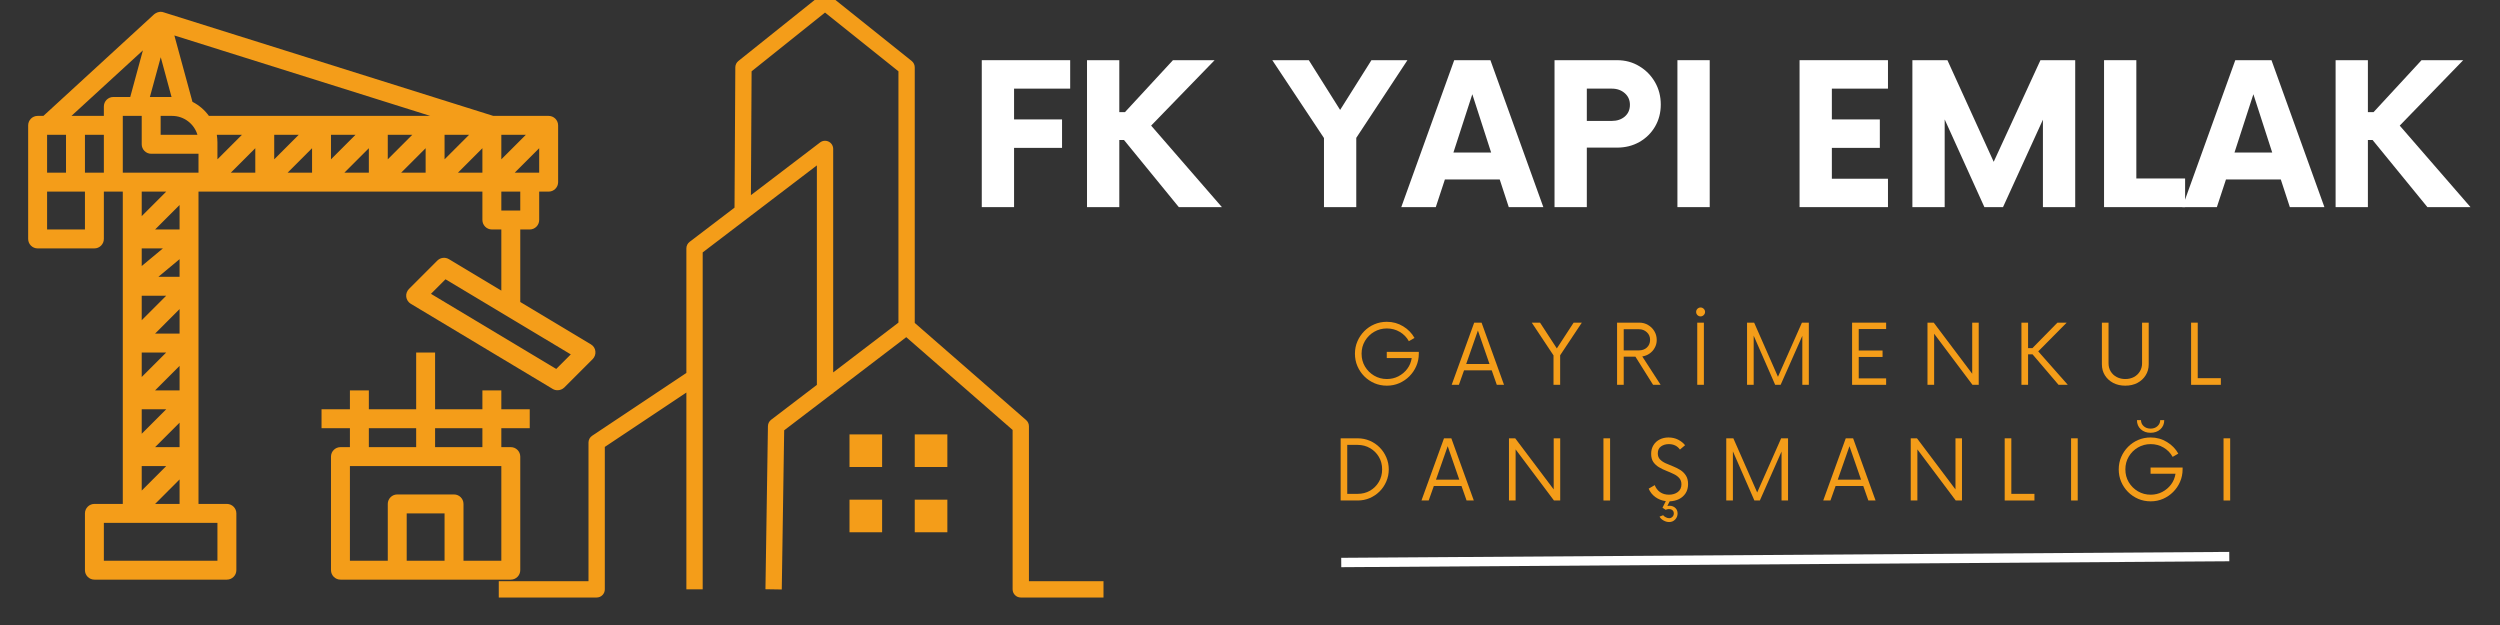 <svg xmlns="http://www.w3.org/2000/svg" xmlns:xlink="http://www.w3.org/1999/xlink" width="800" zoomAndPan="magnify" viewBox="0 0 600 150" height="200" preserveAspectRatio="xMidYMid meet" version="1.0"><rect x="0" y="0" width="600" height="150" fill="#333333" stroke="none"/><defs><g/><clipPath id="986262b72e"><path d="M 77 84 L 128 84 L 128 139.336 L 77 139.336 Z M 77 84 " clip-rule="nonzero"/></clipPath><clipPath id="3e6077f8ce"><path d="M 6.73 2.836 L 143 2.836 L 143 139.336 L 6.73 139.336 Z M 6.73 2.836 " clip-rule="nonzero"/></clipPath></defs><path fill="#f49d19" d="M 246.945 139.488 L 246.945 102.297 C 246.945 101.73 246.699 101.191 246.273 100.82 L 219.539 77.508 L 219.539 16.168 C 219.539 15.57 219.27 15.008 218.805 14.637 L 199.23 -1.023 C 198.516 -1.594 197.5 -1.594 196.785 -1.023 L 177.207 14.637 C 176.746 15.008 176.48 15.566 176.477 16.156 L 176.285 49.832 L 165.5 58.051 C 165.016 58.422 164.73 58.996 164.73 59.605 L 164.73 89.504 L 142.113 104.582 C 141.566 104.945 141.238 105.559 141.238 106.211 L 141.238 139.488 L 119.707 139.488 L 119.707 143.402 L 143.199 143.402 C 144.281 143.402 145.156 142.527 145.156 141.445 L 145.156 107.258 L 164.73 94.211 L 164.73 141.445 L 168.645 141.445 L 168.645 60.578 L 196.051 39.695 L 196.051 92.367 L 185.074 100.742 C 184.598 101.105 184.312 101.664 184.305 102.266 L 183.707 141.414 L 187.625 141.477 L 188.203 103.273 L 199.805 94.426 L 199.965 94.426 L 199.965 94.301 L 217.5 80.922 L 243.027 103.188 L 243.027 141.445 C 243.027 142.527 243.906 143.402 244.988 143.402 L 264.84 143.402 L 264.84 139.488 Z M 215.625 77.43 L 199.965 89.379 L 199.965 35.742 C 199.965 34.996 199.543 34.32 198.875 33.988 C 198.211 33.668 197.418 33.73 196.82 34.188 L 180.219 46.836 L 180.383 17.113 L 198.008 3.016 L 215.625 17.109 Z M 211.707 112.082 L 203.879 112.082 L 203.879 104.254 L 211.707 104.254 Z M 227.367 112.082 L 219.539 112.082 L 219.539 104.254 L 227.367 104.254 Z M 211.707 127.742 L 203.879 127.742 L 203.879 119.914 L 211.707 119.914 Z M 227.367 127.742 L 219.539 127.742 L 219.539 119.914 L 227.367 119.914 Z M 227.367 127.742 " fill-opacity="1" fill-rule="nonzero"/><g fill="#ffffff" fill-opacity="1"><g transform="translate(231.859, 49.709)"><g><path d="M 24.984 -28.438 L 11.516 -28.438 L 11.516 -21.047 L 23.031 -21.047 L 23.031 -14.219 L 11.516 -14.219 L 11.516 0 L 3.766 0 L 3.766 -35.266 L 24.984 -35.266 Z M 24.984 -28.438 "/></g></g></g><g fill="#ffffff" fill-opacity="1"><g transform="translate(257.414, 49.709)"><g><path d="M 25.5 0 L 12.344 -16.109 L 11.219 -16.109 L 11.219 0 L 3.469 0 L 3.469 -35.266 L 11.219 -35.266 L 11.219 -22.797 L 12.578 -22.797 L 24.094 -35.266 L 34.094 -35.266 L 18.859 -19.562 L 35.844 0 Z M 25.5 0 "/></g></g></g><g fill="#ffffff" fill-opacity="1"><g transform="translate(292.015, 49.709)"><g/></g></g><g fill="#ffffff" fill-opacity="1"><g transform="translate(306.114, 49.709)"><g><path d="M 31.672 -35.266 L 19.391 -16.625 L 19.391 0 L 11.641 0 L 11.641 -16.578 L -0.766 -35.266 L 8 -35.266 L 15.516 -23.328 L 23.031 -35.266 Z M 31.672 -35.266 "/></g></g></g><g fill="#ffffff" fill-opacity="1"><g transform="translate(337.073, 49.709)"><g><path d="M 25.031 0 L 22.859 -6.641 L 9.703 -6.641 L 7.516 0 L -0.766 0 L 11.938 -35.266 L 20.625 -35.266 L 33.328 0 Z M 11.75 -13.109 L 20.797 -13.109 L 16.281 -27.094 Z M 11.75 -13.109 "/></g></g></g><g fill="#ffffff" fill-opacity="1"><g transform="translate(369.618, 49.709)"><g><path d="M 18.453 -35.266 C 20.453 -35.266 22.242 -34.781 23.828 -33.812 C 25.422 -32.852 26.676 -31.57 27.594 -29.969 C 28.508 -28.363 28.969 -26.582 28.969 -24.625 C 28.969 -22.664 28.508 -20.898 27.594 -19.328 C 26.676 -17.766 25.422 -16.531 23.828 -15.625 C 22.242 -14.727 20.453 -14.281 18.453 -14.281 L 11.219 -14.281 L 11.219 0 L 3.469 0 L 3.469 -35.266 Z M 17.219 -20.688 C 18.469 -20.688 19.504 -21.035 20.328 -21.734 C 21.148 -22.441 21.562 -23.383 21.562 -24.562 C 21.562 -25.695 21.148 -26.625 20.328 -27.344 C 19.504 -28.07 18.469 -28.438 17.219 -28.438 L 11.219 -28.438 L 11.219 -20.688 Z M 17.219 -20.688 "/></g></g></g><g fill="#ffffff" fill-opacity="1"><g transform="translate(398.815, 49.709)"><g><path d="M 3.766 0 L 3.766 -35.266 L 11.516 -35.266 L 11.516 0 Z M 3.766 0 "/></g></g></g><g fill="#ffffff" fill-opacity="1"><g transform="translate(414.03, 49.709)"><g/></g></g><g fill="#ffffff" fill-opacity="1"><g transform="translate(428.129, 49.709)"><g><path d="M 24.984 -28.438 L 11.516 -28.438 L 11.516 -21.047 L 23.031 -21.047 L 23.031 -14.219 L 11.516 -14.219 L 11.516 -6.812 L 24.984 -6.812 L 24.984 0 L 3.766 0 L 3.766 -35.266 L 24.984 -35.266 Z M 24.984 -28.438 "/></g></g></g><g fill="#ffffff" fill-opacity="1"><g transform="translate(455.504, 49.709)"><g><path d="M 34.203 -35.266 L 42.547 -35.266 L 42.547 0 L 34.797 0 L 34.797 -20.984 L 25.219 0 L 20.75 0 L 11.219 -21.047 L 11.219 0 L 3.469 0 L 3.469 -35.266 L 11.875 -35.266 L 22.984 -10.875 Z M 34.203 -35.266 "/></g></g></g><g fill="#ffffff" fill-opacity="1"><g transform="translate(501.502, 49.709)"><g><path d="M 11.219 -6.875 L 22.922 -6.875 L 22.922 0 L 3.469 0 L 3.469 -35.266 L 11.219 -35.266 Z M 11.219 -6.875 "/></g></g></g><g fill="#ffffff" fill-opacity="1"><g transform="translate(524.531, 49.709)"><g><path d="M 25.031 0 L 22.859 -6.641 L 9.703 -6.641 L 7.516 0 L -0.766 0 L 11.938 -35.266 L 20.625 -35.266 L 33.328 0 Z M 11.75 -13.109 L 20.797 -13.109 L 16.281 -27.094 Z M 11.75 -13.109 "/></g></g></g><g fill="#ffffff" fill-opacity="1"><g transform="translate(557.076, 49.709)"><g><path d="M 25.5 0 L 12.344 -16.109 L 11.219 -16.109 L 11.219 0 L 3.469 0 L 3.469 -35.266 L 11.219 -35.266 L 11.219 -22.797 L 12.578 -22.797 L 24.094 -35.266 L 34.094 -35.266 L 18.859 -19.562 L 35.844 0 Z M 25.5 0 "/></g></g></g><g fill="#f49d19" fill-opacity="1"><g transform="translate(323.889, 92.358)"><g><path d="M 8.938 -7.906 L 16.625 -7.906 L 16.625 -7.469 C 16.625 -6.406 16.422 -5.41 16.016 -4.484 C 15.617 -3.566 15.066 -2.754 14.359 -2.047 C 13.66 -1.348 12.848 -0.797 11.922 -0.391 C 11.004 0.004 10.016 0.203 8.953 0.203 C 7.891 0.203 6.895 0.004 5.969 -0.391 C 5.039 -0.797 4.227 -1.348 3.531 -2.047 C 2.832 -2.754 2.285 -3.566 1.891 -4.484 C 1.492 -5.41 1.297 -6.406 1.297 -7.469 C 1.297 -8.531 1.492 -9.52 1.891 -10.438 C 2.285 -11.352 2.832 -12.164 3.531 -12.875 C 4.227 -13.582 5.039 -14.133 5.969 -14.531 C 6.895 -14.926 7.891 -15.125 8.953 -15.125 C 10.379 -15.125 11.68 -14.766 12.859 -14.047 C 14.035 -13.336 14.945 -12.406 15.594 -11.25 L 14.234 -10.469 C 13.723 -11.406 13 -12.148 12.062 -12.703 C 11.125 -13.254 10.086 -13.531 8.953 -13.531 C 7.848 -13.531 6.832 -13.258 5.906 -12.719 C 4.988 -12.188 4.254 -11.457 3.703 -10.531 C 3.16 -9.613 2.891 -8.594 2.891 -7.469 C 2.891 -6.332 3.16 -5.305 3.703 -4.391 C 4.254 -3.473 4.988 -2.742 5.906 -2.203 C 6.832 -1.66 7.848 -1.391 8.953 -1.391 C 9.961 -1.391 10.891 -1.609 11.734 -2.047 C 12.586 -2.492 13.297 -3.094 13.859 -3.844 C 14.422 -4.594 14.773 -5.453 14.922 -6.422 L 8.938 -6.422 Z M 8.938 -7.906 "/></g></g></g><g fill="#f49d19" fill-opacity="1"><g transform="translate(348.403, 92.358)"><g><path d="M 10.828 0 L 9.609 -3.484 L 2.969 -3.484 L 1.734 0 L 0 0 L 5.406 -14.922 L 7.172 -14.922 L 12.562 0 Z M 3.484 -5 L 9.078 -5 L 6.297 -13.031 Z M 3.484 -5 "/></g></g></g><g fill="#f49d19" fill-opacity="1"><g transform="translate(367.593, 92.358)"><g><path d="M 12.047 -14.922 L 6.844 -7.094 L 6.844 0 L 5.25 0 L 5.25 -7.062 L 0.031 -14.922 L 2.016 -14.922 L 6.047 -8.734 L 10.078 -14.922 Z M 12.047 -14.922 "/></g></g></g><g fill="#f49d19" fill-opacity="1"><g transform="translate(386.286, 92.358)"><g><path d="M 7.859 -6.812 L 12.266 0 L 10.453 0 L 6.219 -6.75 L 3.406 -6.75 L 3.406 0 L 1.812 0 L 1.812 -14.922 L 7.172 -14.922 C 7.93 -14.922 8.625 -14.734 9.25 -14.359 C 9.883 -13.992 10.391 -13.492 10.766 -12.859 C 11.141 -12.234 11.328 -11.531 11.328 -10.75 C 11.328 -10.082 11.172 -9.469 10.859 -8.906 C 10.555 -8.344 10.145 -7.879 9.625 -7.516 C 9.113 -7.148 8.523 -6.914 7.859 -6.812 Z M 3.406 -8.266 L 7.062 -8.266 C 7.832 -8.266 8.469 -8.492 8.969 -8.953 C 9.477 -9.422 9.734 -10.035 9.734 -10.797 C 9.734 -11.547 9.473 -12.156 8.953 -12.625 C 8.441 -13.102 7.812 -13.344 7.062 -13.344 L 3.406 -13.344 Z M 3.406 -8.266 "/></g></g></g><g fill="#f49d19" fill-opacity="1"><g transform="translate(405.402, 92.358)"><g><path d="M 2.734 -16.422 C 2.453 -16.422 2.203 -16.523 1.984 -16.734 C 1.773 -16.941 1.672 -17.195 1.672 -17.5 C 1.672 -17.789 1.773 -18.039 1.984 -18.25 C 2.203 -18.457 2.453 -18.562 2.734 -18.562 C 3.016 -18.562 3.266 -18.457 3.484 -18.25 C 3.703 -18.039 3.812 -17.789 3.812 -17.5 C 3.812 -17.195 3.703 -16.941 3.484 -16.734 C 3.266 -16.523 3.016 -16.422 2.734 -16.422 Z M 1.938 0 L 1.938 -14.922 L 3.531 -14.922 L 3.531 0 Z M 1.938 0 "/></g></g></g><g fill="#f49d19" fill-opacity="1"><g transform="translate(417.478, 92.358)"><g><path d="M 14.984 -14.922 L 16.641 -14.922 L 16.641 0 L 15.078 0 L 15.078 -11.75 L 9.875 0 L 8.562 0 L 3.406 -11.797 L 3.406 0 L 1.812 0 L 1.812 -14.922 L 3.516 -14.922 L 9.234 -1.922 Z M 14.984 -14.922 "/></g></g></g><g fill="#f49d19" fill-opacity="1"><g transform="translate(442.563, 92.358)"><g><path d="M 10.109 -13.391 L 3.531 -13.391 L 3.531 -8.234 L 9.25 -8.234 L 9.25 -6.688 L 3.531 -6.688 L 3.531 -1.547 L 10.109 -1.547 L 10.109 0 L 1.938 0 L 1.938 -14.922 L 10.109 -14.922 Z M 10.109 -13.391 "/></g></g></g><g fill="#f49d19" fill-opacity="1"><g transform="translate(460.784, 92.358)"><g><path d="M 12.547 -14.922 L 14.109 -14.922 L 14.109 0 L 12.609 0 L 3.406 -12.266 L 3.406 0 L 1.812 0 L 1.812 -14.922 L 3.312 -14.922 L 12.547 -2.656 Z M 12.547 -14.922 "/></g></g></g><g fill="#f49d19" fill-opacity="1"><g transform="translate(483.332, 92.358)"><g><path d="M 10.719 0 L 4.484 -7.312 L 3.406 -7.312 L 3.406 0 L 1.812 0 L 1.812 -14.922 L 3.406 -14.922 L 3.406 -8.812 L 4.453 -8.812 L 10.453 -14.922 L 12.672 -14.922 L 5.844 -8.031 L 12.938 0 Z M 10.719 0 "/></g></g></g><g fill="#f49d19" fill-opacity="1"><g transform="translate(502.722, 92.358)"><g><path d="M 7.344 0.203 C 6.258 0.203 5.297 -0.016 4.453 -0.453 C 3.609 -0.898 2.941 -1.508 2.453 -2.281 C 1.973 -3.051 1.734 -3.926 1.734 -4.906 L 1.734 -14.922 L 3.328 -14.922 L 3.328 -5.156 C 3.328 -4.438 3.5 -3.789 3.844 -3.219 C 4.195 -2.645 4.676 -2.195 5.281 -1.875 C 5.895 -1.551 6.582 -1.391 7.344 -1.391 C 8.125 -1.391 8.816 -1.551 9.422 -1.875 C 10.023 -2.195 10.5 -2.645 10.844 -3.219 C 11.195 -3.789 11.375 -4.438 11.375 -5.156 L 11.375 -14.922 L 12.969 -14.922 L 12.969 -4.906 C 12.969 -3.926 12.723 -3.051 12.234 -2.281 C 11.754 -1.508 11.094 -0.898 10.25 -0.453 C 9.406 -0.016 8.438 0.203 7.344 0.203 Z M 7.344 0.203 "/></g></g></g><g fill="#f49d19" fill-opacity="1"><g transform="translate(524.051, 92.358)"><g><path d="M 3.406 -1.594 L 8.953 -1.594 L 8.953 0 L 1.812 0 L 1.812 -14.922 L 3.406 -14.922 Z M 3.406 -1.594 "/></g></g></g><g fill="#f49d19" fill-opacity="1"><g transform="translate(319.946, 120.118)"><g><path d="M 1.812 0 L 1.812 -14.922 L 5.891 -14.922 C 6.922 -14.922 7.891 -14.727 8.797 -14.344 C 9.703 -13.957 10.492 -13.422 11.172 -12.734 C 11.848 -12.055 12.379 -11.266 12.766 -10.359 C 13.16 -9.453 13.359 -8.488 13.359 -7.469 C 13.359 -6.438 13.16 -5.469 12.766 -4.562 C 12.379 -3.656 11.848 -2.863 11.172 -2.188 C 10.492 -1.508 9.703 -0.973 8.797 -0.578 C 7.891 -0.191 6.922 0 5.891 0 Z M 3.391 -1.594 L 5.875 -1.594 C 6.988 -1.594 7.988 -1.848 8.875 -2.359 C 9.758 -2.879 10.461 -3.582 10.984 -4.469 C 11.504 -5.352 11.766 -6.352 11.766 -7.469 C 11.766 -8.594 11.504 -9.594 10.984 -10.469 C 10.461 -11.352 9.758 -12.051 8.875 -12.562 C 7.988 -13.082 6.988 -13.344 5.875 -13.344 L 3.391 -13.344 Z M 3.391 -1.594 "/></g></g></g><g fill="#f49d19" fill-opacity="1"><g transform="translate(341.151, 120.118)"><g><path d="M 10.828 0 L 9.609 -3.484 L 2.969 -3.484 L 1.734 0 L 0 0 L 5.406 -14.922 L 7.172 -14.922 L 12.562 0 Z M 3.484 -5 L 9.078 -5 L 6.297 -13.031 Z M 3.484 -5 "/></g></g></g><g fill="#f49d19" fill-opacity="1"><g transform="translate(360.341, 120.118)"><g><path d="M 12.547 -14.922 L 14.109 -14.922 L 14.109 0 L 12.609 0 L 3.406 -12.266 L 3.406 0 L 1.812 0 L 1.812 -14.922 L 3.312 -14.922 L 12.547 -2.656 Z M 12.547 -14.922 "/></g></g></g><g fill="#f49d19" fill-opacity="1"><g transform="translate(382.89, 120.118)"><g><path d="M 1.938 0 L 1.938 -14.922 L 3.531 -14.922 L 3.531 0 Z M 1.938 0 "/></g></g></g><g fill="#f49d19" fill-opacity="1"><g transform="translate(394.966, 120.118)"><g><path d="M 10.172 -3.938 C 10.172 -3.082 9.973 -2.348 9.578 -1.734 C 9.18 -1.129 8.648 -0.66 7.984 -0.328 C 7.316 -0.004 6.57 0.172 5.75 0.203 L 5.203 1.312 C 5.879 1.188 6.457 1.297 6.938 1.641 C 7.414 1.992 7.656 2.484 7.656 3.109 C 7.656 3.672 7.461 4.156 7.078 4.562 C 6.691 4.969 6.207 5.172 5.625 5.172 C 5.176 5.172 4.727 5.047 4.281 4.797 C 3.832 4.547 3.516 4.238 3.328 3.875 L 4.188 3.531 C 4.332 3.727 4.547 3.895 4.828 4.031 C 5.109 4.176 5.375 4.25 5.625 4.25 C 5.938 4.25 6.203 4.133 6.422 3.906 C 6.641 3.688 6.75 3.422 6.75 3.109 C 6.75 2.66 6.555 2.348 6.172 2.172 C 5.785 2.004 5.32 2.023 4.781 2.234 L 4.031 1.734 L 4.828 0.156 C 3.879 0.031 3.039 -0.297 2.312 -0.828 C 1.582 -1.359 1.051 -2.031 0.719 -2.844 L 2.172 -3.688 C 2.43 -3 2.852 -2.441 3.438 -2.016 C 4.031 -1.598 4.75 -1.391 5.594 -1.391 C 6.426 -1.391 7.129 -1.602 7.703 -2.031 C 8.285 -2.469 8.578 -3.082 8.578 -3.875 C 8.578 -4.488 8.406 -4.988 8.062 -5.375 C 7.719 -5.77 7.266 -6.098 6.703 -6.359 C 6.148 -6.629 5.566 -6.883 4.953 -7.125 C 4.336 -7.363 3.75 -7.648 3.188 -7.984 C 2.633 -8.316 2.18 -8.734 1.828 -9.234 C 1.484 -9.742 1.312 -10.398 1.312 -11.203 C 1.312 -12.016 1.5 -12.711 1.875 -13.297 C 2.25 -13.891 2.75 -14.344 3.375 -14.656 C 4.008 -14.969 4.707 -15.125 5.469 -15.125 C 6.332 -15.125 7.109 -14.945 7.797 -14.594 C 8.484 -14.238 9.035 -13.797 9.453 -13.266 L 8.219 -12.219 C 7.602 -13.094 6.707 -13.531 5.531 -13.531 C 4.832 -13.531 4.219 -13.348 3.688 -12.984 C 3.164 -12.617 2.906 -12.066 2.906 -11.328 C 2.906 -10.723 3.078 -10.238 3.422 -9.875 C 3.773 -9.508 4.227 -9.195 4.781 -8.938 C 5.344 -8.688 5.93 -8.441 6.547 -8.203 C 7.16 -7.961 7.742 -7.672 8.297 -7.328 C 8.848 -6.984 9.297 -6.539 9.641 -6 C 9.992 -5.469 10.172 -4.781 10.172 -3.938 Z M 10.172 -3.938 "/></g></g></g><g fill="#f49d19" fill-opacity="1"><g transform="translate(412.49, 120.118)"><g><path d="M 14.984 -14.922 L 16.641 -14.922 L 16.641 0 L 15.078 0 L 15.078 -11.75 L 9.875 0 L 8.562 0 L 3.406 -11.797 L 3.406 0 L 1.812 0 L 1.812 -14.922 L 3.516 -14.922 L 9.234 -1.922 Z M 14.984 -14.922 "/></g></g></g><g fill="#f49d19" fill-opacity="1"><g transform="translate(437.575, 120.118)"><g><path d="M 10.828 0 L 9.609 -3.484 L 2.969 -3.484 L 1.734 0 L 0 0 L 5.406 -14.922 L 7.172 -14.922 L 12.562 0 Z M 3.484 -5 L 9.078 -5 L 6.297 -13.031 Z M 3.484 -5 "/></g></g></g><g fill="#f49d19" fill-opacity="1"><g transform="translate(456.766, 120.118)"><g><path d="M 12.547 -14.922 L 14.109 -14.922 L 14.109 0 L 12.609 0 L 3.406 -12.266 L 3.406 0 L 1.812 0 L 1.812 -14.922 L 3.312 -14.922 L 12.547 -2.656 Z M 12.547 -14.922 "/></g></g></g><g fill="#f49d19" fill-opacity="1"><g transform="translate(479.314, 120.118)"><g><path d="M 3.406 -1.594 L 8.953 -1.594 L 8.953 0 L 1.812 0 L 1.812 -14.922 L 3.406 -14.922 Z M 3.406 -1.594 "/></g></g></g><g fill="#f49d19" fill-opacity="1"><g transform="translate(495.122, 120.118)"><g><path d="M 1.938 0 L 1.938 -14.922 L 3.531 -14.922 L 3.531 0 Z M 1.938 0 "/></g></g></g><g fill="#f49d19" fill-opacity="1"><g transform="translate(507.198, 120.118)"><g><path d="M 8.938 -16.25 C 8.008 -16.25 7.234 -16.523 6.609 -17.078 C 5.984 -17.641 5.672 -18.375 5.672 -19.281 L 6.641 -19.281 C 6.641 -18.719 6.852 -18.238 7.281 -17.844 C 7.719 -17.445 8.27 -17.25 8.938 -17.25 C 9.613 -17.25 10.164 -17.445 10.594 -17.844 C 11.031 -18.238 11.25 -18.719 11.25 -19.281 L 12.219 -19.281 C 12.219 -18.375 11.906 -17.641 11.281 -17.078 C 10.656 -16.523 9.875 -16.25 8.938 -16.25 Z M 8.938 -7.906 L 16.625 -7.906 L 16.625 -7.469 C 16.625 -6.406 16.422 -5.41 16.016 -4.484 C 15.617 -3.566 15.066 -2.754 14.359 -2.047 C 13.66 -1.348 12.848 -0.797 11.922 -0.391 C 11.004 0.004 10.016 0.203 8.953 0.203 C 7.891 0.203 6.895 0.004 5.969 -0.391 C 5.039 -0.797 4.227 -1.348 3.531 -2.047 C 2.832 -2.754 2.285 -3.566 1.891 -4.484 C 1.492 -5.41 1.297 -6.406 1.297 -7.469 C 1.297 -8.531 1.492 -9.52 1.891 -10.438 C 2.285 -11.352 2.832 -12.164 3.531 -12.875 C 4.227 -13.582 5.039 -14.133 5.969 -14.531 C 6.895 -14.926 7.891 -15.125 8.953 -15.125 C 10.379 -15.125 11.68 -14.766 12.859 -14.047 C 14.035 -13.336 14.945 -12.406 15.594 -11.25 L 14.234 -10.469 C 13.723 -11.406 13 -12.148 12.062 -12.703 C 11.125 -13.254 10.086 -13.531 8.953 -13.531 C 7.848 -13.531 6.832 -13.258 5.906 -12.719 C 4.988 -12.188 4.254 -11.457 3.703 -10.531 C 3.16 -9.613 2.891 -8.594 2.891 -7.469 C 2.891 -6.332 3.16 -5.305 3.703 -4.391 C 4.254 -3.473 4.988 -2.742 5.906 -2.203 C 6.832 -1.66 7.848 -1.391 8.953 -1.391 C 9.961 -1.391 10.891 -1.609 11.734 -2.047 C 12.586 -2.492 13.297 -3.094 13.859 -3.844 C 14.422 -4.594 14.773 -5.453 14.922 -6.422 L 8.938 -6.422 Z M 8.938 -7.906 "/></g></g></g><g fill="#f49d19" fill-opacity="1"><g transform="translate(531.711, 120.118)"><g><path d="M 1.938 0 L 1.938 -14.922 L 3.531 -14.922 L 3.531 0 Z M 1.938 0 "/></g></g></g><path stroke-linecap="butt" transform="matrix(0.75, -0.005, 0.005, 0.75, 321.889, 133.875)" fill="none" stroke-linejoin="miter" d="M 0.002 1.5 L 284.176 1.501 " stroke="#ffffff" stroke-width="3" stroke-opacity="1" stroke-miterlimit="4"/><g clip-path="url(#986262b72e)"><path fill="#f49d19" d="M 120.32 93.688 L 115.777 93.688 L 115.777 98.227 L 104.422 98.227 L 104.422 84.602 L 99.879 84.602 L 99.879 98.227 L 88.523 98.227 L 88.523 93.688 L 83.98 93.688 L 83.98 98.227 L 77.168 98.227 L 77.168 102.77 L 83.98 102.77 L 83.98 107.312 L 81.711 107.312 C 80.461 107.312 79.438 108.336 79.438 109.586 L 79.438 136.84 C 79.438 138.09 80.461 139.113 81.711 139.113 L 122.594 139.113 C 123.844 139.113 124.863 138.09 124.863 136.84 L 124.863 109.586 C 124.863 108.336 123.844 107.312 122.594 107.312 L 120.32 107.312 L 120.32 102.77 L 127.137 102.77 L 127.137 98.227 L 120.32 98.227 Z M 88.523 102.77 L 99.879 102.77 L 99.879 107.312 L 88.523 107.312 Z M 106.695 134.57 L 97.609 134.57 L 97.609 123.211 L 106.695 123.211 Z M 120.32 134.57 L 111.238 134.57 L 111.238 120.941 C 111.238 119.691 110.215 118.668 108.965 118.668 L 95.336 118.668 C 94.09 118.668 93.066 119.691 93.066 120.941 L 93.066 134.57 L 83.98 134.57 L 83.98 111.855 L 120.32 111.855 Z M 115.777 107.312 L 104.422 107.312 L 104.422 102.77 L 115.777 102.77 Z M 115.777 107.312 " fill-opacity="1" fill-rule="nonzero"/></g><g clip-path="url(#3e6077f8ce)"><path fill="#f49d19" d="M 141.812 82.641 L 124.863 72.477 L 124.863 55.074 L 127.137 55.074 C 128.383 55.074 129.406 54.051 129.406 52.801 L 129.406 45.988 L 131.68 45.988 C 132.926 45.988 133.949 44.965 133.949 43.719 L 133.949 30.09 C 133.949 28.84 132.926 27.816 131.68 27.816 L 118.391 27.816 L 39.238 2.949 C 39.152 2.918 39.039 2.891 38.926 2.863 C 38.926 2.863 38.895 2.863 38.895 2.863 C 38.781 2.836 38.695 2.836 38.582 2.836 C 38.582 2.836 38.555 2.836 38.555 2.836 C 38.527 2.836 38.5 2.836 38.5 2.836 C 38.414 2.836 38.328 2.836 38.242 2.863 C 38.215 2.863 38.156 2.863 38.129 2.891 C 38.043 2.918 37.961 2.918 37.875 2.949 C 37.844 2.949 37.816 2.949 37.789 2.977 C 37.676 3.004 37.59 3.062 37.477 3.117 C 37.449 3.117 37.449 3.145 37.418 3.145 C 37.336 3.203 37.277 3.23 37.191 3.289 C 37.164 3.316 37.137 3.344 37.105 3.344 C 37.078 3.375 37.051 3.402 36.992 3.43 L 10.418 27.816 L 9.027 27.816 C 7.777 27.816 6.758 28.84 6.758 30.09 L 6.758 57.344 C 6.758 58.594 7.777 59.617 9.027 59.617 L 22.656 59.617 C 23.906 59.617 24.926 58.594 24.926 57.344 L 24.926 45.988 L 29.469 45.988 L 29.469 120.941 L 22.656 120.941 C 21.406 120.941 20.387 121.965 20.387 123.211 L 20.387 136.84 C 20.387 138.09 21.406 139.113 22.656 139.113 L 54.453 139.113 C 55.703 139.113 56.727 138.09 56.727 136.84 L 56.727 123.211 C 56.727 121.965 55.703 120.941 54.453 120.941 L 47.641 120.941 L 47.641 45.988 L 115.777 45.988 L 115.777 52.801 C 115.777 54.051 116.801 55.074 118.051 55.074 L 120.32 55.074 L 120.32 69.75 L 107.746 62.199 C 106.836 61.66 105.699 61.801 104.961 62.539 L 98.148 69.355 C 97.664 69.836 97.41 70.547 97.496 71.227 C 97.582 71.91 97.977 72.535 98.574 72.902 L 132.645 93.344 C 133.012 93.57 133.41 93.656 133.809 93.656 C 134.402 93.656 134.973 93.43 135.426 93.004 L 142.238 86.191 C 142.723 85.707 142.977 84.996 142.891 84.316 C 142.836 83.637 142.438 83.012 141.812 82.641 Z M 124.863 50.531 L 120.32 50.531 L 120.32 45.988 L 124.863 45.988 Z M 41.168 23.277 L 35.973 23.277 L 38.582 13.734 Z M 38.555 27.816 L 41.309 27.816 C 44.176 27.816 46.617 29.75 47.387 32.359 L 38.555 32.359 Z M 52.039 32.359 L 58.059 32.359 L 52.184 38.238 L 52.184 34.18 C 52.184 33.555 52.125 32.957 52.039 32.359 Z M 120.32 32.359 L 126.199 32.359 L 120.32 38.238 Z M 106.695 32.359 L 112.57 32.359 L 106.695 38.238 Z M 93.066 32.359 L 98.941 32.359 L 93.066 38.238 Z M 79.438 32.359 L 85.316 32.359 L 79.438 38.238 Z M 65.812 32.359 L 71.688 32.359 L 65.812 38.238 Z M 61.27 35.57 L 61.27 41.445 L 55.391 41.445 Z M 74.895 35.57 L 74.895 41.445 L 69.02 41.445 Z M 88.523 35.57 L 88.523 41.445 L 82.648 41.445 Z M 102.152 35.57 L 102.152 41.445 L 96.273 41.445 Z M 115.777 35.57 L 115.777 41.445 L 109.902 41.445 Z M 123.531 41.445 L 129.406 35.57 L 129.406 41.445 Z M 50.141 27.816 C 49.117 26.398 47.754 25.234 46.191 24.441 L 41.848 8.512 L 103.258 27.816 Z M 34.297 12.09 L 31.258 23.277 L 27.199 23.277 C 25.949 23.277 24.926 24.297 24.926 25.547 L 24.926 27.816 L 17.148 27.816 Z M 11.301 32.359 L 15.844 32.359 L 15.844 41.445 L 11.301 41.445 Z M 20.387 32.359 L 24.926 32.359 L 24.926 41.445 L 20.387 41.445 Z M 20.387 55.074 L 11.301 55.074 L 11.301 45.988 L 20.387 45.988 Z M 39.891 45.988 L 34.012 51.867 L 34.012 45.988 Z M 43.098 93.688 L 37.223 93.688 L 43.098 87.809 Z M 34.012 84.602 L 39.891 84.602 L 34.012 90.477 Z M 34.012 70.973 L 39.891 70.973 L 34.012 76.852 Z M 34.012 98.227 L 39.891 98.227 L 34.012 104.105 Z M 43.098 80.059 L 37.223 80.059 L 43.098 74.18 Z M 43.098 66.43 L 38.016 66.43 L 43.098 62.199 Z M 34.012 63.848 L 34.012 59.617 L 39.094 59.617 Z M 34.012 111.855 L 39.891 111.855 L 34.012 117.734 Z M 37.223 107.312 L 43.098 101.438 L 43.098 107.312 Z M 43.098 55.074 L 37.223 55.074 L 43.098 49.195 Z M 52.184 134.57 L 24.926 134.57 L 24.926 125.484 L 52.184 125.484 Z M 37.223 120.941 L 43.098 115.062 L 43.098 120.941 Z M 29.469 41.445 L 29.469 27.816 L 34.012 27.816 L 34.012 34.633 C 34.012 35.883 35.035 36.902 36.285 36.902 L 47.641 36.902 L 47.641 41.445 Z M 133.496 88.547 L 103.43 70.52 L 106.922 67.027 L 136.988 85.055 Z M 133.496 88.547 " fill-opacity="1" fill-rule="nonzero"/></g></svg>